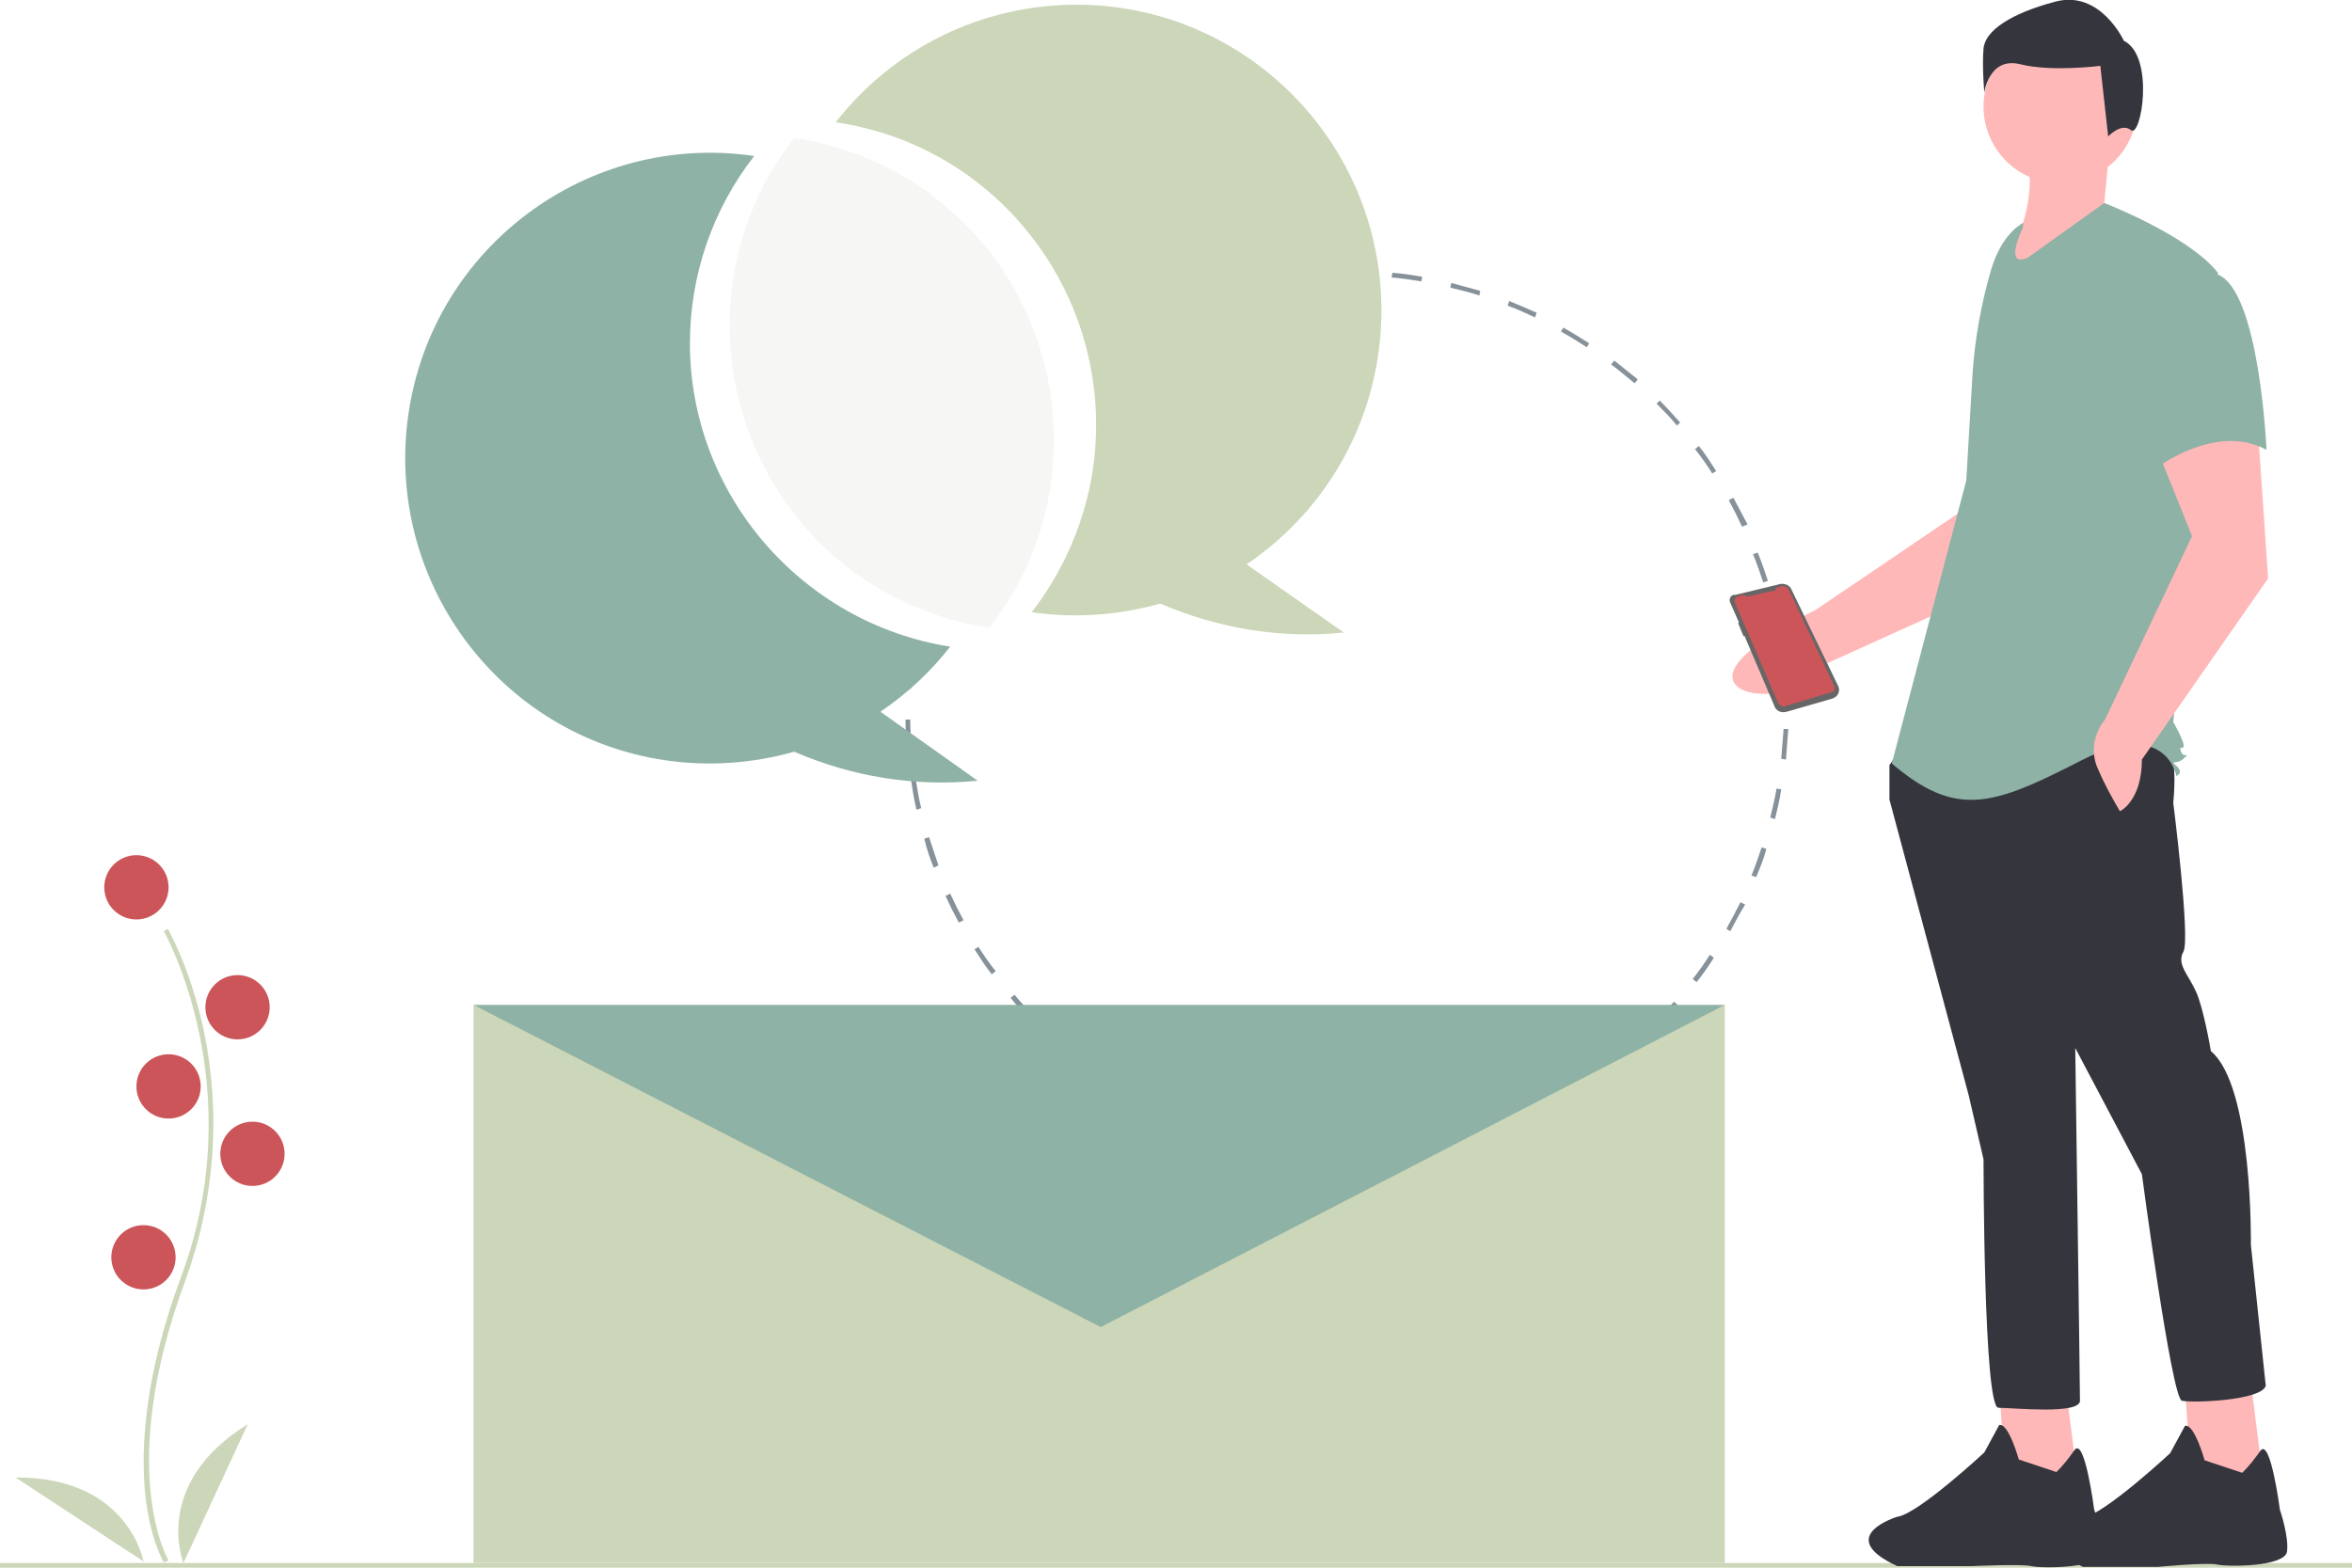 <?xml version="1.0" encoding="UTF-8"?> <!-- Generator: Adobe Illustrator 24.0.0, SVG Export Plug-In . SVG Version: 6.00 Build 0) --> <svg xmlns="http://www.w3.org/2000/svg" xmlns:xlink="http://www.w3.org/1999/xlink" version="1.1" id="e6231ec2-a9f6-4575-8eca-cc3c0040981d" x="0px" y="0px" viewBox="0 0 300 200" style="enable-background:new 0 0 300 200;" xml:space="preserve"> <style type="text/css"> .st0{fill:#E6E6E6;} .st1{fill:#869199;} .st2{fill:#CCD6B8;} .st3{fill:#8EB2A6;} .st4{fill:#CC5559;} .st5{fill:#F6F7F4;} .st6{fill:#FFB8B8;} .st7{fill:#35353D;} .st8{fill:#666666;} </style> <title>manage_chats</title> <path class="st0" d="M173.7,35.2c-0.6,0-1.3,0-1.9,0v-0.6c0.6,0,1.3,0,1.9,0V35.2z"></path> <path class="st1" d="M171.8,147.2c-0.9,0-1.7,0-2.5-0.1v-0.6c1.3,0.1,2.5,0.1,3.8,0v0.6C172.7,147.2,172.2,147.2,171.8,147.2z M177,147l-0.1-0.6c1.3-0.1,2.5-0.3,3.8-0.5l0.1,0.6C179.5,146.7,178.2,146.9,177,147z M165.4,146.9c-1.3-0.1-2.6-0.3-3.8-0.6 l0.1-0.6c1.2,0.2,2.5,0.4,3.8,0.6L165.4,146.9z M184.6,145.8l-0.1-0.6c1.2-0.3,2.5-0.6,3.7-1l0.2,0.6 C187.1,145.2,185.8,145.5,184.6,145.8z M157.8,145.5c-1.2-0.3-2.5-0.7-3.7-1.1l0.2-0.6c1.2,0.4,2.4,0.8,3.7,1.1L157.8,145.5z M192,143.5l-0.2-0.6c1.2-0.5,2.4-1,3.5-1.5l0.3,0.6C194.3,142.6,193.1,143.1,192,143.5L192,143.5z M150.5,143.1 c-1.2-0.5-2.4-1-3.5-1.6l0.3-0.6c1.1,0.6,2.3,1.1,3.5,1.6L150.5,143.1z M198.9,140.3l-0.3-0.6c1.1-0.6,2.2-1.3,3.3-2l0.3,0.5 C201.2,139,200.1,139.7,198.9,140.3z M143.6,139.7c-1.1-0.6-2.2-1.3-3.3-2.1l0.4-0.5c1,0.7,2.1,1.4,3.2,2L143.6,139.7z M205.4,136.1 l-0.4-0.5c1-0.8,2-1.6,3-2.4l0.4,0.5C207.5,134.5,206.4,135.3,205.4,136.1L205.4,136.1z M137.2,135.3c-1-0.8-2-1.6-3-2.5l0.4-0.5 c0.9,0.8,1.9,1.7,2.9,2.4L137.2,135.3z M211.3,131.1l-0.4-0.5c0.9-0.9,1.8-1.8,2.6-2.8l0.5,0.4C213.1,129.2,212.2,130.2,211.3,131.1 z M131.5,130.2c-0.9-0.9-1.8-1.9-2.6-2.9l0.5-0.4c0.8,1,1.7,1.9,2.6,2.8L131.5,130.2z M216.4,125.3l-0.5-0.4c0.8-1,1.5-2,2.2-3.1 l0.5,0.4C217.9,123.3,217.2,124.3,216.4,125.3L216.4,125.3z M126.5,124.3c-0.8-1-1.5-2.1-2.2-3.2l0.5-0.3c0.7,1.1,1.4,2.1,2.2,3.1 L126.5,124.3z M220.7,118.8l-0.5-0.3c0.6-1.1,1.2-2.2,1.8-3.4l0.6,0.3C221.9,116.5,221.3,117.7,220.7,118.8L220.7,118.8z M122.3,117.7c-0.6-1.1-1.2-2.3-1.7-3.4l0.6-0.3c0.5,1.1,1.1,2.3,1.7,3.4L122.3,117.7z M224,111.9l-0.6-0.2c0.5-1.2,0.9-2.4,1.3-3.6 l0.6,0.2C225,109.5,224.5,110.7,224,111.9z M119.1,110.7c-0.5-1.2-0.9-2.4-1.2-3.7l0.6-0.2c0.4,1.2,0.8,2.4,1.2,3.6L119.1,110.7z M226.4,104.5l-0.6-0.2c0.3-1.2,0.6-2.5,0.8-3.7l0.6,0.1C227,102,226.7,103.3,226.4,104.5z M116.9,103.3c-0.3-1.2-0.5-2.5-0.7-3.8 l0.6-0.1c0.2,1.3,0.4,2.5,0.7,3.7L116.9,103.3z M227.8,96.9l-0.6-0.1c0.1-1.3,0.2-2.5,0.3-3.8h0.6C228,94.4,227.9,95.7,227.8,96.9z M115.7,95.7c-0.1-1.3-0.2-2.6-0.2-3.9h0.6c0,1.3,0.1,2.5,0.2,3.8L115.7,95.7z M227.4,89.3c0-1.3-0.1-2.5-0.2-3.8l0.6-0.1 c0.1,1.3,0.2,2.6,0.2,3.8L227.4,89.3z M226.7,81.7c-0.2-1.3-0.5-2.5-0.8-3.7l0.6-0.1c0.3,1.2,0.6,2.5,0.8,3.8L226.7,81.7z M224.9,74.3c-0.4-1.2-0.8-2.4-1.3-3.6l0.6-0.2c0.5,1.2,0.9,2.4,1.3,3.6L224.9,74.3z M222.2,67.2c-0.5-1.1-1.1-2.3-1.7-3.4l0.6-0.3 c0.6,1.1,1.2,2.3,1.8,3.4L222.2,67.2z M218.4,60.4c-0.7-1.1-1.4-2.1-2.2-3.1l0.5-0.4c0.8,1,1.5,2.1,2.2,3.2L218.4,60.4z M213.9,54.3 c-0.8-1-1.7-1.9-2.6-2.8l0.4-0.4c0.9,0.9,1.8,1.9,2.6,2.8L213.9,54.3z M208.5,48.9c-1-0.8-1.9-1.6-3-2.4l0.4-0.5c1,0.8,2,1.6,3,2.4 L208.5,48.9z M202.4,44.3c-1.1-0.7-2.2-1.4-3.3-2l0.3-0.5c1.1,0.6,2.2,1.3,3.3,2L202.4,44.3z M195.8,40.5c-1.1-0.5-2.3-1.1-3.5-1.5 l0.2-0.6c1.2,0.5,2.4,1,3.5,1.5L195.8,40.5z M188.7,37.7c-1.2-0.4-2.4-0.7-3.7-1l0.1-0.6c1.2,0.3,2.5,0.7,3.7,1L188.7,37.7z M181.3,35.9c-1.2-0.2-2.5-0.4-3.8-0.5l0.1-0.6c1.3,0.1,2.6,0.3,3.8,0.5L181.3,35.9z"></path> <path class="st0" d="M116.3,87.9h-0.6c0-0.6,0.1-1.3,0.1-1.9l0.6,0.1C116.3,86.7,116.3,87.3,116.3,87.9z"></path> <polygon class="st2" points="220,199.4 60.4,199.4 60.4,128.2 140.2,164.1 220,128.2 "></polygon> <polygon class="st3" points="60.4,128.2 220,128.2 140.4,169.3 "></polygon> <path class="st2" d="M20.9,199.3c-0.1-0.1-1.8-3-2.4-8.9c-0.5-5.4-0.2-14.6,4.6-27.5c9-24.2-2.1-43.9-2.2-44.1l0.5-0.3 c0,0,2.9,5,4.6,13c2.2,10.5,1.4,21.5-2.3,31.7c-9,24.2-2.3,35.7-2.2,35.9L20.9,199.3z"></path> <ellipse class="st4" cx="17.4" cy="113.2" rx="4.1" ry="4.1"></ellipse> <ellipse class="st4" cx="30.3" cy="128.5" rx="4.1" ry="4.1"></ellipse> <ellipse class="st4" cx="21.5" cy="138.6" rx="4.1" ry="4.1"></ellipse> <ellipse class="st4" cx="32.2" cy="147.2" rx="4.1" ry="4.1"></ellipse> <ellipse class="st4" cx="18.3" cy="160.4" rx="4.1" ry="4.1"></ellipse> <path class="st2" d="M23.4,199.4c0,0-4.1-10.1,8.2-17.7L23.4,199.4z"></path> <path class="st2" d="M18.3,199.2c0,0-1.9-10.8-16.3-10.7L18.3,199.2z"></path> <path class="st3" d="M88,43.8c0-8.7,2.9-17.1,8.2-23.9c-21.2-3.1-41,11.6-44.1,32.9s11.6,41.1,32.8,44.2c5.5,0.8,11.1,0.4,16.4-1.1 c7.4,3.2,15.4,4.5,23.4,3.7l-12.4-8.8c3.4-2.3,6.4-5.1,8.9-8.3C102.2,79.5,88,63,88,43.8z"></path> <path class="st2" d="M176.2,39.6c0-21.5-17.4-39-38.9-39c-12,0-23.3,5.5-30.7,15c21.2,3.1,35.9,22.9,32.8,44.3 c-1,6.6-3.7,12.9-7.8,18.2c5.5,0.8,11.1,0.4,16.4-1.1c7.4,3.2,15.4,4.5,23.4,3.7L159,72C169.8,64.7,176.2,52.6,176.2,39.6z"></path> <path class="st5" d="M101.3,17.6C88.1,34.5,91.1,59,108,72.3c5.3,4.1,11.6,6.8,18.2,7.8c13.2-16.9,10.2-41.5-6.7-54.7 C114.3,21.3,108,18.6,101.3,17.6z"></path> <rect y="199.4" class="st2" width="300" height="0.6"></rect> <path class="st6" d="M254.8,50.9L253,63.3l-21.4,14.5c0,0-11.3,5.4-10.6,8.8c0.6,3,9.3,2.6,12.1-2L258.7,73l8.6-17L254.8,50.9z"></path> <polygon class="st6" points="255,177 255.9,190.3 265.1,189.6 263.5,177 "></polygon> <path class="st7" d="M257.5,186.2c0,0-1.3-4.7-2.5-4.4l-1.9,3.5c0,0-8.5,7.9-11.1,8.2c0,0-8.2,2.5,0,6.3h9.5c0,0,6.3-0.3,7.6,0 c1.3,0.3,8.5,0.3,8.9-1.6c0.3-1.9-0.9-5.7-0.9-5.7s-1.2-9.3-2.5-7.5c-0.7,1-1.4,1.9-2.3,2.8L257.5,186.2z"></path> <polygon class="st6" points="278.7,177.1 279.6,190.4 288.8,189.8 287.2,177.1 "></polygon> <path class="st7" d="M281.2,186.3c0,0-1.3-4.7-2.5-4.4l-1.9,3.5c0,0-8.5,7.9-11.1,8.2c0,0-8.2,2.5,0,6.3h9.5c0,0,6.3-0.6,7.6-0.3 c1.3,0.3,8.5,0.3,8.9-1.6c0.3-1.9-0.9-5.4-0.9-5.4s-1.2-9.3-2.5-7.5c-0.7,1-1.4,1.9-2.3,2.8L281.2,186.3z"></path> <path class="st7" d="M242.6,95.4l-1.6,2.2v4.4l10.1,37.7l1.9,8.2c0,0,0,31.7,1.9,31.7s10.4,0.9,10.4-0.9c0-1.9-0.6-45-0.6-45 l8.5,16.1c0,0,3.8,28.6,5.1,28.9c1.3,0.3,10.1,0,10.7-1.9l-1.9-18c0,0,0.3-20.2-5.1-24.7c0,0-0.9-5.4-1.9-7.6s-2.5-3.5-1.6-5.1 c0.9-1.6-1.3-19-1.3-19s0.6-5.4-0.6-7C275.5,93.8,242.6,95.4,242.6,95.4z"></path> <ellipse class="st6" cx="262.8" cy="13.6" rx="9.8" ry="9.8"></ellipse> <path class="st6" d="M269,19.6l-0.6,6.3l2.5,2.2l-16.1,7.6c4-6.8,5.1-13,3.2-17.4L269,19.6z"></path> <path class="st3" d="M258,29.1c0,0-2.5,5.1,0.6,3.8l9.8-7c0,0,10.7,4.1,14.5,8.9l-3.2,33.6l-2.5,23.7c0,0,1.6,2.8,1.3,3.2 c-0.3,0.4-0.6-0.3-0.3,0.6c0.3,0.9,1.3,0,0.3,0.9c-1,0.9-1.9,0-0.9,0.9s0,1.3,0,1.3s-1.3-7.6-12.3-1.9c-11.1,5.7-15.8,7.3-24,0.3 l9.5-36.1l0.8-13.6c0.3-4.5,1.1-9,2.4-13.4c0.7-2.3,2-4.7,4.1-5.9L258,29.1L258,29.1z"></path> <path class="st6" d="M274.9,56.7l4.7,11.7l-11.1,23.4c0,0-2.5,2.8-0.9,6.3c0.8,1.9,1.8,3.7,2.8,5.4c0,0,2.8-1.3,2.8-6.6l16.1-23.1 l-1.3-19L274.9,56.7z"></path> <path class="st3" d="M274.2,35.9c0,0-4.4,4.4-2.5,11.4s3.5,12.3,3.5,12.3s7.6-5.7,13.9-2.2c0,0-0.9-20.5-6.3-22.4 C277.4,33,274.2,35.9,274.2,35.9z"></path> <path class="st7" d="M270.9,5.2c0,0-3-6.5-8.7-5s-9,3.7-9.2,6s0.1,5.6,0.1,5.6s0.6-4.6,4.6-3.6c4,1,10.2,0.2,10.2,0.2l1,9 c0,0,1.7-1.8,2.9-0.8C273.1,17.7,274.9,7.2,270.9,5.2z"></path> <path class="st8" d="M221.3,75.9L221.3,75.9l5.8-1.4c0.6-0.1,1.2,0.2,1.4,0.7l6,12.4c0.2,0.5,0,1.1-0.5,1.4c-0.1,0-0.1,0-0.2,0.1 l-5.9,1.7c-0.7,0.2-1.4-0.1-1.6-0.8l-3.8-8.9l-0.1,0.1l-0.7-1.7l0.1-0.1l-1.1-2.5c-0.2-0.4,0-0.9,0.4-1 C221.2,75.9,221.3,75.9,221.3,75.9z"></path> <path class="st4" d="M226.5,75l0.7-0.2c0.4-0.1,0.8,0.1,1,0.5l5.8,12.3c0.1,0.3,0,0.6-0.3,0.7h-0.1l-5.9,1.8 c-0.3,0.1-0.7-0.1-0.9-0.4l-5.5-12.8c-0.1-0.3,0-0.7,0.3-0.8h0.1l0.6-0.2c0.1,0,0.3,0,0.3,0.1l0,0c0.1,0.1,0.2,0.2,0.3,0.1l3.1-0.7 C226.4,75.5,226.5,75.3,226.5,75L226.5,75z"></path> </svg> 